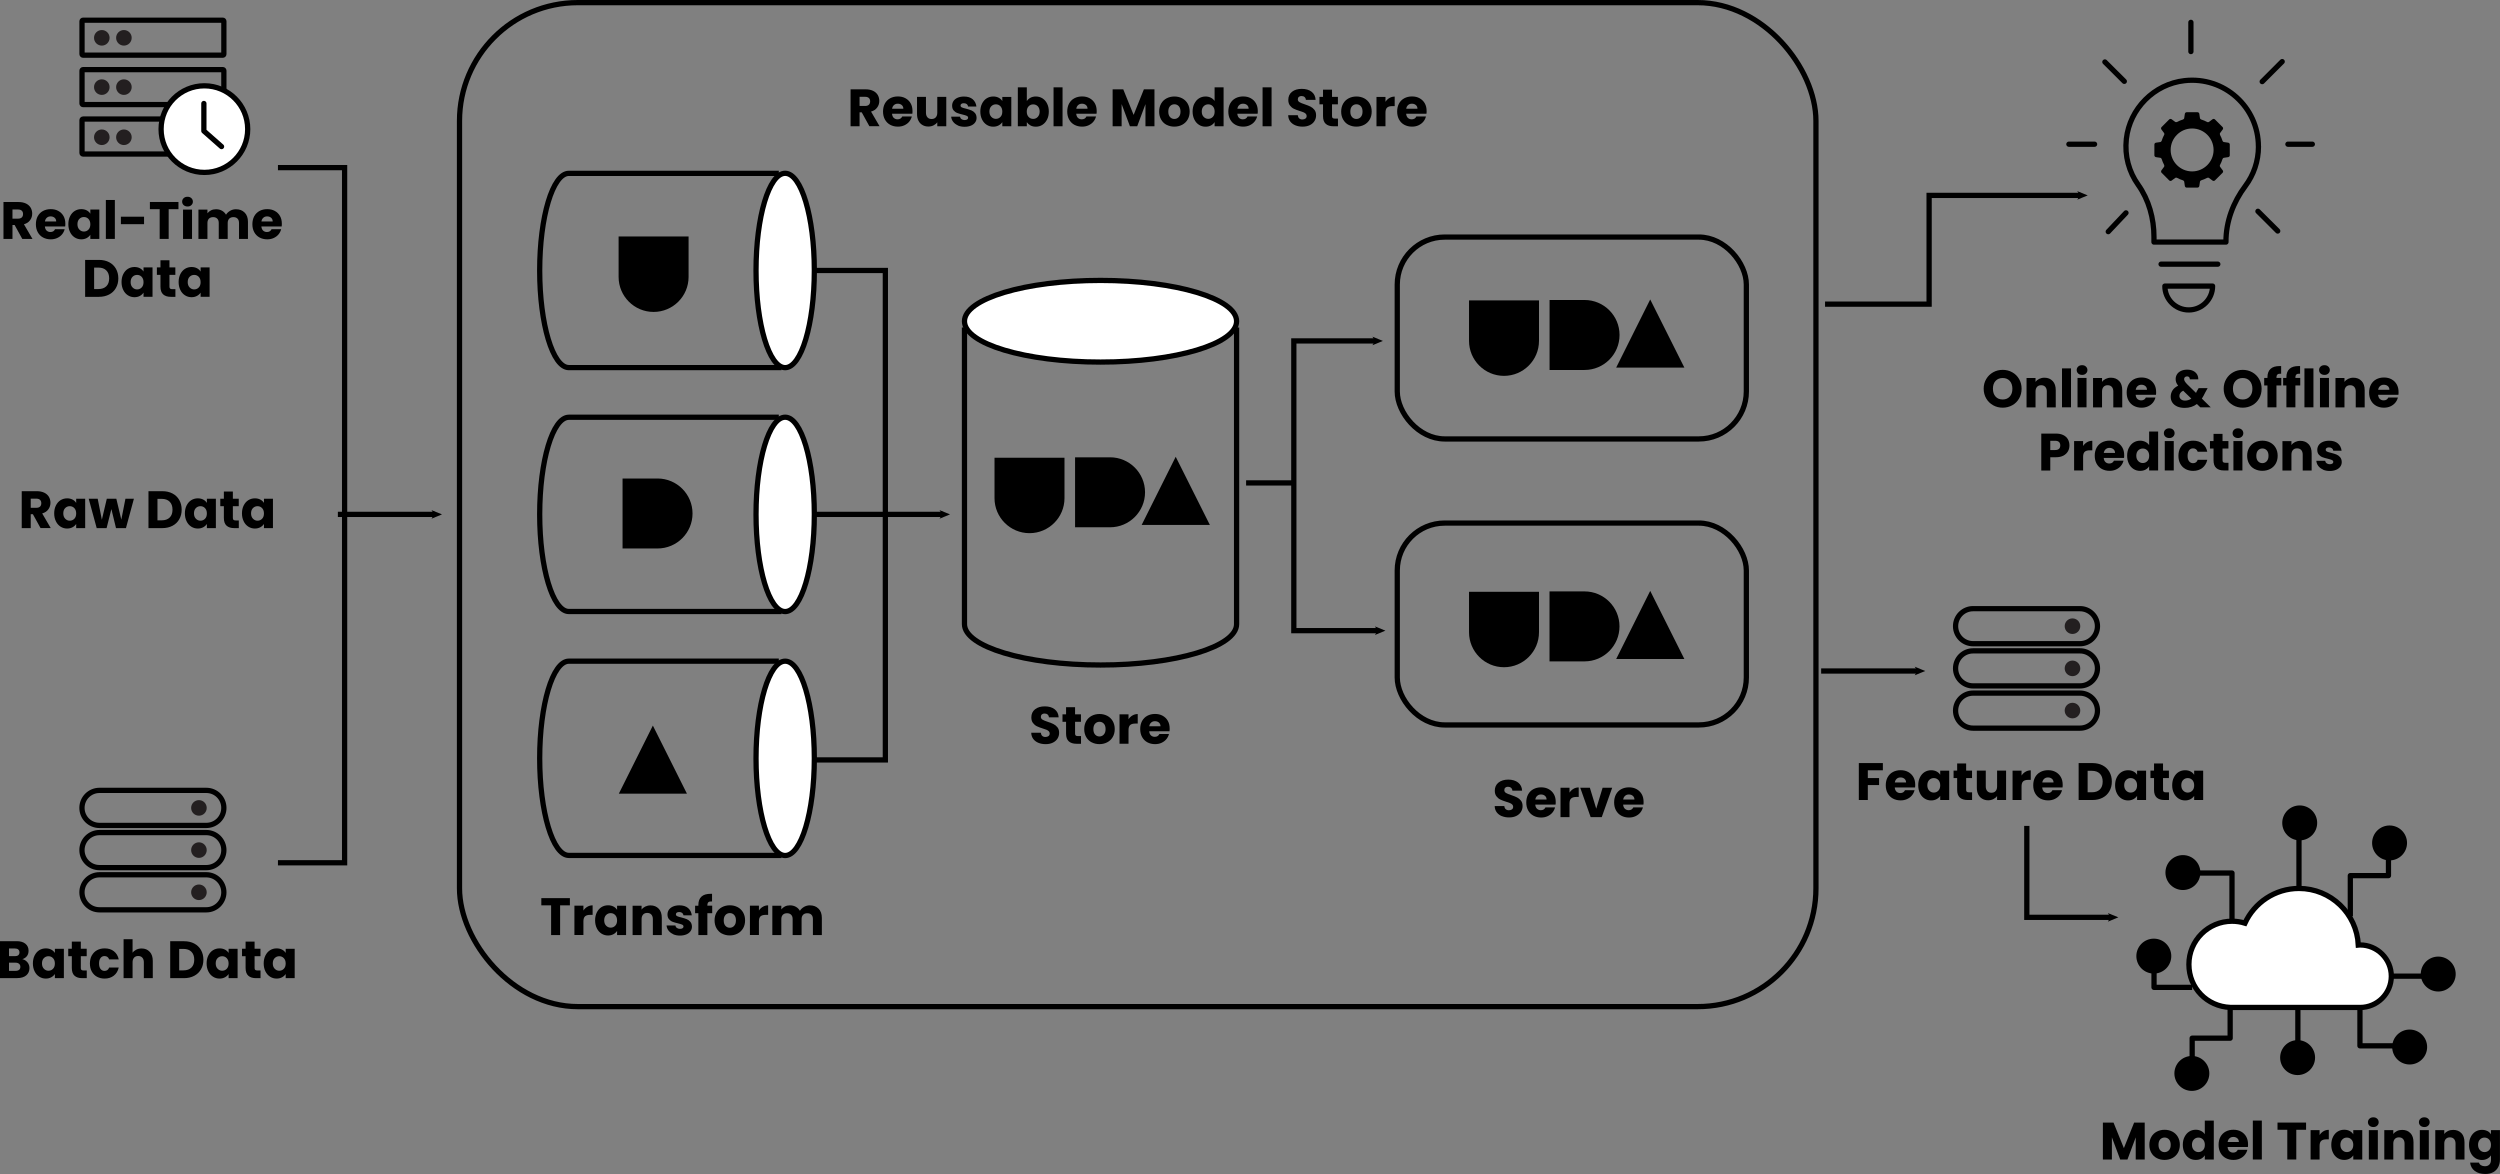<?xml version="1.0" encoding="UTF-8"?>
<svg id="Layer_2" data-name="Layer 2" xmlns="http://www.w3.org/2000/svg" viewBox="0 0 475.18 223.14">
  <rect x="0" y="0" width="475.18" height="223.14" fill="#808080" stroke="none"/>
  <defs>
    <style>
      .cls-1, .cls-2, .cls-3 {
        stroke-linecap: round;
      }

      .cls-1, .cls-2, .cls-3, .cls-4, .cls-5, .cls-6 {
        stroke: #000;
      }

      .cls-1, .cls-3, .cls-6 {
        stroke-linejoin: round;
      }

      .cls-1, .cls-4 {
        fill: #fff;
      }

      .cls-7 {
        fill: #231f20;
      }

      .cls-2, .cls-3, .cls-5, .cls-6 {
        fill: none;
      }

      .cls-2, .cls-4, .cls-5 {
        stroke-miterlimit: 10;
      }
    </style>
  </defs>
  <g id="Layer_1-2" data-name="Layer 1">
    <g>
      <path d="M165.25,24l-1.46-2.65h-.41v2.65h-1.71v-7.02h2.87c.55,0,1.02.1,1.42.29.39.19.68.46.88.79.19.34.29.71.29,1.12,0,.47-.13.88-.4,1.25-.26.37-.65.63-1.17.78l1.62,2.78h-1.93ZM163.38,20.14h1.06c.31,0,.55-.08.71-.23.16-.15.24-.37.24-.65s-.08-.48-.24-.63c-.16-.15-.39-.23-.71-.23h-1.06v1.74Z"/>
      <path d="M173.42,21.62h-3.87c.03.35.14.61.33.79.2.18.44.27.72.27.43,0,.72-.18.89-.54h1.82c-.09.37-.26.7-.5.99-.24.29-.55.52-.92.69-.37.17-.78.25-1.23.25-.55,0-1.03-.12-1.46-.35s-.76-.57-1-1c-.24-.43-.36-.94-.36-1.52s.12-1.09.35-1.52c.24-.43.57-.77,1-1s.92-.35,1.47-.35,1.02.11,1.44.34.75.55.99.97c.24.42.35.91.35,1.47,0,.16,0,.33-.03.5ZM171.7,20.67c0-.29-.1-.53-.3-.7-.2-.17-.45-.26-.75-.26s-.53.08-.72.25c-.2.17-.32.4-.37.71h2.14Z"/>
      <path d="M179.86,18.42v5.58h-1.71v-.76c-.17.25-.41.44-.71.59-.3.15-.62.22-.98.22-.43,0-.8-.09-1.13-.29-.33-.19-.58-.46-.76-.82-.18-.36-.27-.78-.27-1.27v-3.26h1.7v3.03c0,.37.1.66.29.87.19.21.45.31.78.31s.6-.1.79-.31c.19-.21.29-.5.29-.87v-3.03h1.71Z"/>
      <path d="M182.06,23.83c-.38-.17-.68-.4-.9-.69-.22-.29-.34-.62-.37-.97h1.69c.02.19.11.35.27.47s.36.18.59.18c.21,0,.38-.04.5-.12.12-.08.17-.19.17-.32,0-.16-.08-.28-.25-.36-.17-.08-.44-.16-.81-.25-.4-.09-.73-.19-1-.29-.27-.1-.5-.27-.69-.49-.19-.22-.29-.52-.29-.91,0-.32.09-.61.26-.88.18-.26.44-.47.78-.62.34-.15.75-.23,1.22-.23.7,0,1.25.17,1.66.52.4.35.63.81.7,1.38h-1.58c-.03-.19-.11-.35-.25-.46-.14-.11-.33-.17-.57-.17-.2,0-.35.04-.46.12-.11.08-.16.18-.16.32,0,.16.08.28.26.36.17.08.43.16.79.24.41.11.75.21,1.01.32s.49.27.68.5c.2.23.3.54.31.92,0,.33-.09.62-.28.88s-.45.46-.79.6-.74.22-1.2.22c-.49,0-.92-.08-1.3-.25Z"/>
      <path d="M186.66,19.69c.22-.43.51-.77.88-1,.37-.23.79-.35,1.25-.35.39,0,.74.08,1.04.24.3.16.52.37.68.63v-.79h1.71v5.58h-1.71v-.79c-.17.26-.4.47-.7.63-.3.16-.64.24-1.03.24-.45,0-.87-.12-1.24-.36-.37-.24-.67-.57-.88-1.01-.22-.44-.33-.94-.33-1.51s.11-1.08.33-1.51ZM190.16,20.2c-.24-.25-.53-.37-.87-.37s-.63.12-.87.36c-.24.24-.36.58-.36,1.01s.12.76.36,1.01.53.38.87.38.63-.12.87-.37c.24-.25.35-.58.35-1.01s-.12-.76-.35-1.01Z"/>
      <path d="M195.86,18.58c.3-.16.64-.24,1.03-.24.46,0,.88.12,1.25.35s.67.57.88,1c.22.43.33.94.33,1.51s-.11,1.08-.33,1.51c-.22.44-.51.77-.88,1.01-.37.24-.79.36-1.25.36-.39,0-.74-.08-1.03-.24-.29-.16-.52-.37-.69-.62v.78h-1.71v-7.4h1.71v2.61c.16-.26.39-.47.69-.63ZM197.26,20.2c-.24-.24-.53-.36-.88-.36s-.63.12-.87.37c-.24.25-.35.58-.35,1.01s.12.76.35,1.01c.24.25.53.37.87.37s.63-.12.87-.38.36-.59.36-1.01-.12-.76-.35-1.01Z"/>
      <path d="M201.96,16.6v7.4h-1.71v-7.4h1.71Z"/>
      <path d="M208.43,21.62h-3.87c.03.35.14.61.33.79.2.18.44.27.72.27.43,0,.72-.18.89-.54h1.82c-.09.37-.26.7-.5.99-.24.29-.55.52-.92.69-.37.17-.78.25-1.23.25-.55,0-1.03-.12-1.46-.35s-.76-.57-1-1c-.24-.43-.36-.94-.36-1.52s.12-1.09.35-1.52c.24-.43.57-.77,1-1s.92-.35,1.47-.35,1.02.11,1.44.34.75.55.99.97c.24.42.35.91.35,1.47,0,.16,0,.33-.03.5ZM206.71,20.67c0-.29-.1-.53-.3-.7-.2-.17-.45-.26-.75-.26s-.53.08-.72.25c-.2.17-.32.4-.37.71h2.14Z"/>
      <path d="M219.43,16.98v7.02h-1.71v-4.21l-1.57,4.21h-1.38l-1.58-4.22v4.22h-1.71v-7.02h2.02l1.97,4.86,1.95-4.86h2.01Z"/>
      <path d="M221.73,23.73c-.44-.23-.78-.57-1.03-1-.25-.43-.38-.94-.38-1.52s.13-1.08.38-1.52c.25-.44.6-.77,1.04-1,.44-.23.93-.35,1.48-.35s1.04.12,1.48.35c.44.23.79.57,1.04,1,.25.44.38.94.38,1.52s-.13,1.08-.38,1.51c-.26.44-.61.77-1.05,1s-.94.35-1.48.35-1.04-.12-1.48-.35ZM224.04,22.24c.23-.24.34-.58.34-1.03s-.11-.79-.33-1.03-.5-.36-.83-.36-.61.12-.83.36c-.22.24-.33.58-.33,1.04s.11.79.33,1.03c.22.24.49.36.82.36s.6-.12.83-.36Z"/>
      <path d="M227.02,19.69c.22-.43.51-.77.88-1,.37-.23.79-.35,1.25-.35.37,0,.7.08,1,.23.3.15.54.36.71.62v-2.59h1.71v7.4h-1.71v-.8c-.16.27-.39.48-.68.64-.3.16-.64.24-1.04.24-.46,0-.88-.12-1.25-.36-.37-.24-.67-.57-.88-1.01-.22-.44-.33-.94-.33-1.51s.11-1.08.33-1.51ZM230.52,20.2c-.24-.25-.53-.37-.87-.37s-.63.12-.87.36c-.24.24-.36.58-.36,1.01s.12.76.36,1.01.53.38.87.38.63-.12.87-.37c.24-.25.35-.58.35-1.01s-.12-.76-.35-1.01Z"/>
      <path d="M239.05,21.62h-3.87c.03.35.14.61.33.79.2.18.44.27.72.27.43,0,.72-.18.89-.54h1.82c-.09.37-.26.7-.5.99-.24.29-.55.52-.92.69-.37.17-.78.25-1.23.25-.55,0-1.03-.12-1.46-.35s-.76-.57-1-1c-.24-.43-.36-.94-.36-1.52s.12-1.09.35-1.52c.24-.43.57-.77,1-1s.92-.35,1.47-.35,1.02.11,1.44.34.75.55.99.97c.24.42.35.91.35,1.47,0,.16,0,.33-.03.5ZM237.33,20.67c0-.29-.1-.53-.3-.7-.2-.17-.45-.26-.75-.26s-.53.08-.72.25c-.2.17-.32.4-.37.71h2.14Z"/>
      <path d="M241.69,16.6v7.4h-1.71v-7.4h1.71Z"/>
      <path d="M246.21,23.82c-.41-.17-.73-.41-.98-.74-.24-.33-.37-.72-.38-1.18h1.82c.03.26.12.46.27.6s.35.21.6.21.45-.06.6-.18c.15-.12.22-.28.22-.48,0-.17-.06-.32-.17-.43-.12-.11-.26-.21-.43-.28s-.41-.16-.73-.25c-.45-.14-.82-.28-1.11-.42-.29-.14-.53-.35-.74-.62s-.31-.63-.31-1.07c0-.65.24-1.17.71-1.54.47-.37,1.09-.55,1.85-.55s1.4.18,1.87.55.73.88.76,1.54h-1.85c-.01-.23-.1-.4-.25-.54-.15-.13-.35-.19-.59-.19-.21,0-.37.05-.5.17-.13.11-.19.27-.19.47,0,.23.11.4.32.53.21.13.55.26,1,.41.45.15.82.3,1.1.44.28.14.53.34.74.61.21.27.31.61.31,1.03s-.1.76-.3,1.09c-.2.33-.5.59-.88.78-.39.19-.84.29-1.37.29s-.97-.08-1.38-.25Z"/>
      <path d="M254.31,22.55v1.45h-.87c-.62,0-1.1-.15-1.45-.46s-.52-.8-.52-1.49v-2.22h-.68v-1.42h.68v-1.36h1.71v1.36h1.12v1.42h-1.12v2.24c0,.17.04.29.12.36.08.07.21.11.4.11h.61Z"/>
      <path d="M256.33,23.73c-.44-.23-.78-.57-1.03-1-.25-.43-.38-.94-.38-1.52s.13-1.08.38-1.52c.25-.44.6-.77,1.04-1,.44-.23.93-.35,1.48-.35s1.04.12,1.48.35c.44.23.79.57,1.04,1,.25.44.38.94.38,1.52s-.13,1.08-.38,1.51c-.26.44-.61.77-1.05,1s-.94.35-1.48.35-1.04-.12-1.48-.35ZM258.64,22.24c.23-.24.34-.58.34-1.03s-.11-.79-.33-1.03-.5-.36-.83-.36-.61.12-.83.36c-.22.24-.33.58-.33,1.04s.11.79.33,1.03c.22.24.49.36.82.36s.6-.12.83-.36Z"/>
      <path d="M264.09,18.63c.3-.18.63-.27,1-.27v1.81h-.47c-.43,0-.75.09-.96.27-.21.18-.32.51-.32.97v2.59h-1.71v-5.58h1.71v.93c.2-.31.45-.55.75-.72Z"/>
      <path d="M271.14,21.62h-3.87c.03.35.14.61.33.79.2.18.44.27.72.27.43,0,.72-.18.89-.54h1.82c-.09.37-.26.7-.5.99-.24.29-.55.52-.92.69-.37.17-.78.25-1.23.25-.55,0-1.03-.12-1.46-.35s-.76-.57-1-1c-.24-.43-.36-.94-.36-1.52s.12-1.09.35-1.52c.24-.43.57-.77,1-1s.92-.35,1.47-.35,1.02.11,1.44.34.75.55.99.97c.24.42.35.91.35,1.47,0,.16,0,.33-.03.5ZM269.42,20.67c0-.29-.1-.53-.3-.7-.2-.17-.45-.26-.75-.26s-.53.08-.72.25c-.2.17-.32.4-.37.71h2.14Z"/>
    </g>
    <g>
      <path d="M108.32,170.71v1.37h-1.86v5.65h-1.71v-5.65h-1.86v-1.37h5.43Z"/>
      <path d="M111.64,172.35c.3-.18.63-.27,1-.27v1.81h-.47c-.43,0-.75.09-.96.27-.21.18-.32.51-.32.97v2.59h-1.71v-5.58h1.71v.93c.2-.31.45-.55.75-.72Z"/>
      <path d="M113.44,173.42c.22-.43.51-.77.88-1,.37-.23.79-.35,1.25-.35.39,0,.74.08,1.04.24.3.16.52.37.68.63v-.79h1.71v5.58h-1.71v-.79c-.17.26-.4.47-.7.63-.3.16-.64.24-1.03.24-.45,0-.87-.12-1.24-.36-.37-.24-.67-.57-.88-1.01-.22-.44-.33-.94-.33-1.51s.11-1.08.33-1.51ZM116.94,173.93c-.24-.25-.53-.37-.87-.37s-.63.12-.87.36c-.24.24-.36.58-.36,1.01s.12.76.36,1.01.53.38.87.38.63-.12.87-.37c.24-.25.35-.58.35-1.01s-.12-.76-.35-1.01Z"/>
      <path d="M125.21,172.72c.39.42.58,1,.58,1.75v3.26h-1.7v-3.03c0-.37-.1-.66-.29-.87-.19-.21-.45-.31-.78-.31s-.59.1-.78.31c-.19.21-.29.5-.29.87v3.03h-1.71v-5.58h1.71v.74c.17-.25.41-.44.7-.58.29-.14.62-.22.99-.22.65,0,1.18.21,1.57.64Z"/>
      <path d="M127.96,177.56c-.38-.17-.68-.4-.9-.69-.22-.29-.34-.62-.37-.97h1.69c.02.19.11.35.27.47s.36.18.59.18c.21,0,.38-.04.5-.12.12-.08.17-.19.17-.32,0-.16-.08-.28-.25-.36-.17-.08-.44-.16-.81-.25-.4-.09-.73-.19-1-.29-.27-.1-.5-.27-.69-.49-.19-.22-.29-.52-.29-.91,0-.32.09-.61.26-.88.18-.26.44-.47.78-.62.34-.15.75-.23,1.22-.23.7,0,1.25.17,1.66.52.4.35.63.81.7,1.38h-1.58c-.03-.19-.11-.35-.25-.46-.14-.11-.33-.17-.57-.17-.2,0-.35.04-.46.12-.11.08-.16.18-.16.32,0,.16.08.28.26.36.17.08.43.16.79.24.41.11.75.21,1.01.32s.49.27.68.5c.2.23.3.54.31.92,0,.33-.09.62-.28.88s-.45.46-.79.6-.74.22-1.2.22c-.49,0-.92-.08-1.3-.25Z"/>
      <path d="M135.37,173.57h-.92v4.16h-1.71v-4.16h-.62v-1.42h.62v-.16c0-.69.2-1.21.59-1.57.39-.36.97-.53,1.73-.53.13,0,.22,0,.28,0v1.45c-.33-.02-.56.03-.69.14-.13.11-.2.32-.2.61v.05h.92v1.42Z"/>
      <path d="M137.23,177.46c-.44-.23-.78-.57-1.03-1-.25-.43-.38-.94-.38-1.52s.13-1.08.38-1.52c.25-.44.6-.77,1.04-1,.44-.23.93-.35,1.48-.35s1.04.12,1.48.35c.44.23.79.57,1.04,1,.25.44.38.94.38,1.52s-.13,1.08-.38,1.51c-.26.44-.61.77-1.05,1s-.94.35-1.48.35-1.04-.12-1.48-.35ZM139.54,175.97c.23-.24.34-.58.34-1.03s-.11-.79-.33-1.03-.5-.36-.83-.36-.61.12-.83.36c-.22.24-.33.58-.33,1.04s.11.79.33,1.03c.22.24.49.36.82.36s.6-.12.83-.36Z"/>
      <path d="M145,172.35c.3-.18.63-.27,1-.27v1.81h-.47c-.43,0-.75.09-.96.27-.21.18-.32.51-.32.97v2.59h-1.71v-5.58h1.71v.93c.2-.31.45-.55.75-.72Z"/>
      <path d="M155.59,172.72c.41.42.62,1,.62,1.75v3.26h-1.7v-3.03c0-.36-.09-.64-.28-.83-.19-.2-.45-.29-.79-.29s-.6.1-.79.29c-.19.2-.29.47-.29.83v3.03h-1.7v-3.03c0-.36-.09-.64-.29-.83-.19-.2-.45-.29-.78-.29s-.6.1-.79.29c-.19.2-.29.47-.29.83v3.03h-1.71v-5.58h1.71v.7c.17-.23.4-.42.68-.56.28-.14.6-.21.95-.21.42,0,.79.09,1.12.27s.59.44.78.77c.19-.31.46-.56.79-.75.33-.19.7-.29,1.09-.29.69,0,1.25.21,1.65.63Z"/>
    </g>
    <g>
      <path d="M7.71,100.38l-1.46-2.65h-.41v2.65h-1.71v-7.02h2.87c.55,0,1.02.1,1.42.29.39.19.68.46.88.79.19.34.29.71.29,1.12,0,.47-.13.88-.4,1.25-.26.37-.65.63-1.17.78l1.62,2.78h-1.93ZM5.84,96.52h1.06c.31,0,.55-.08.71-.23.16-.15.24-.37.24-.65s-.08-.48-.24-.63c-.16-.15-.39-.23-.71-.23h-1.06v1.74Z"/>
      <path d="M10.63,96.07c.22-.43.51-.77.88-1,.37-.23.79-.35,1.25-.35.39,0,.74.08,1.04.24.3.16.52.37.68.63v-.79h1.71v5.58h-1.71v-.79c-.17.26-.4.47-.7.63-.3.16-.64.24-1.03.24-.45,0-.87-.12-1.24-.36-.37-.24-.67-.57-.88-1.01-.22-.44-.33-.94-.33-1.51s.11-1.08.33-1.51ZM14.13,96.58c-.24-.25-.53-.37-.87-.37s-.63.12-.87.36c-.24.24-.36.58-.36,1.01s.12.76.36,1.01.53.38.87.38.63-.12.87-.37c.24-.25.35-.58.35-1.01s-.12-.76-.35-1.01Z"/>
      <path d="M25.45,94.8l-1.51,5.58h-1.89l-.88-3.62-.91,3.62h-1.88l-1.52-5.58h1.71l.79,3.99.94-3.99h1.81l.95,3.97.78-3.97h1.61Z"/>
      <path d="M32.79,93.8c.55.29.98.71,1.28,1.23.3.53.46,1.14.46,1.84s-.15,1.3-.46,1.83c-.3.53-.73.95-1.29,1.24-.56.29-1.2.44-1.93.44h-2.63v-7.02h2.63c.74,0,1.39.15,1.94.44ZM32.25,98.37c.36-.35.54-.85.54-1.5s-.18-1.15-.54-1.51c-.36-.36-.86-.54-1.51-.54h-.81v4.08h.81c.65,0,1.15-.18,1.51-.53Z"/>
      <path d="M35.47,96.07c.22-.43.51-.77.88-1,.37-.23.79-.35,1.25-.35.39,0,.74.08,1.04.24.3.16.52.37.68.63v-.79h1.71v5.58h-1.71v-.79c-.17.26-.4.47-.7.63-.3.16-.64.24-1.03.24-.45,0-.87-.12-1.24-.36-.37-.24-.67-.57-.88-1.01-.22-.44-.33-.94-.33-1.51s.11-1.08.33-1.51ZM38.97,96.58c-.24-.25-.53-.37-.87-.37s-.63.12-.87.36c-.24.24-.36.58-.36,1.01s.12.76.36,1.01.53.38.87.38.63-.12.87-.37c.24-.25.35-.58.35-1.01s-.12-.76-.35-1.01Z"/>
      <path d="M45.39,98.93v1.45h-.87c-.62,0-1.1-.15-1.45-.46s-.52-.8-.52-1.49v-2.22h-.68v-1.42h.68v-1.36h1.71v1.36h1.12v1.42h-1.12v2.24c0,.17.04.29.12.36.08.07.21.11.4.11h.61Z"/>
      <path d="M46.32,96.07c.22-.43.51-.77.88-1,.37-.23.79-.35,1.25-.35.39,0,.74.08,1.04.24.3.16.52.37.68.63v-.79h1.71v5.58h-1.71v-.79c-.17.26-.4.47-.7.63-.3.16-.64.24-1.03.24-.45,0-.87-.12-1.24-.36-.37-.24-.67-.57-.88-1.01-.22-.44-.33-.94-.33-1.51s.11-1.08.33-1.51ZM49.82,96.58c-.24-.25-.53-.37-.87-.37s-.63.12-.87.36c-.24.24-.36.58-.36,1.01s.12.76.36,1.01.53.38.87.38.63-.12.87-.37c.24-.25.35-.58.35-1.01s-.12-.76-.35-1.01Z"/>
    </g>
    <g>
      <path d="M5.23,182.92c.25.32.37.68.37,1.08,0,.59-.21,1.05-.61,1.39-.41.34-.98.52-1.72.52H0v-7.02h3.16c.71,0,1.27.16,1.67.49.4.33.6.77.6,1.33,0,.41-.11.76-.32,1.03-.22.27-.5.46-.87.57.41.09.73.29.98.61ZM1.71,181.74h1.12c.28,0,.5-.06.64-.18.15-.12.23-.3.23-.54s-.08-.42-.23-.55c-.15-.13-.36-.19-.64-.19h-1.12v1.47ZM3.63,184.34c.16-.13.24-.32.24-.57s-.08-.44-.25-.58c-.16-.14-.39-.21-.67-.21h-1.24v1.55h1.26c.29,0,.51-.07.67-.2Z"/>
      <path d="M6.58,181.61c.22-.43.51-.77.88-1,.37-.23.79-.35,1.25-.35.39,0,.74.08,1.04.24.3.16.52.37.68.63v-.79h1.71v5.58h-1.71v-.79c-.17.26-.4.47-.7.63-.3.16-.64.24-1.03.24-.45,0-.87-.12-1.24-.36-.37-.24-.67-.57-.88-1.01-.22-.44-.33-.94-.33-1.51s.11-1.08.33-1.51ZM10.08,182.12c-.24-.25-.53-.37-.87-.37s-.63.12-.87.36c-.24.24-.36.58-.36,1.01s.12.76.36,1.01.53.38.87.38.63-.12.87-.37c.24-.25.35-.58.35-1.01s-.12-.76-.35-1.01Z"/>
      <path d="M16.49,184.47v1.45h-.87c-.62,0-1.1-.15-1.45-.46s-.52-.8-.52-1.49v-2.22h-.68v-1.42h.68v-1.36h1.71v1.36h1.12v1.42h-1.12v2.24c0,.17.04.29.12.36.08.07.21.11.4.11h.61Z"/>
      <path d="M17.45,181.61c.24-.43.57-.77.99-1,.42-.23.91-.35,1.46-.35.7,0,1.29.18,1.75.55.47.37.78.88.92,1.55h-1.82c-.15-.43-.45-.64-.89-.64-.31,0-.56.12-.75.37s-.28.59-.28,1.04.09.8.28,1.04.44.37.75.37c.44,0,.74-.21.89-.64h1.82c-.15.65-.46,1.17-.93,1.54-.47.37-1.06.56-1.75.56-.55,0-1.03-.12-1.46-.35-.42-.23-.75-.57-.99-1-.24-.43-.35-.94-.35-1.52s.12-1.09.35-1.52Z"/>
      <path d="M28.46,180.91c.39.42.58,1,.58,1.75v3.26h-1.7v-3.03c0-.37-.1-.66-.29-.87-.19-.21-.45-.31-.78-.31s-.59.1-.78.31c-.19.21-.29.5-.29.87v3.03h-1.71v-7.4h1.71v2.57c.17-.25.41-.44.71-.59s.64-.22,1.01-.22c.64,0,1.15.21,1.54.64Z"/>
      <path d="M36.92,179.34c.55.29.98.71,1.28,1.23.3.53.46,1.14.46,1.84s-.15,1.3-.46,1.83c-.3.53-.73.95-1.29,1.24-.56.29-1.2.44-1.93.44h-2.63v-7.02h2.63c.74,0,1.39.15,1.94.44ZM36.38,183.91c.36-.35.54-.85.54-1.5s-.18-1.15-.54-1.51c-.36-.36-.86-.54-1.51-.54h-.81v4.08h.81c.65,0,1.15-.18,1.51-.53Z"/>
      <path d="M39.6,181.61c.22-.43.51-.77.88-1,.37-.23.79-.35,1.25-.35.39,0,.74.08,1.04.24.3.16.52.37.68.63v-.79h1.71v5.58h-1.71v-.79c-.17.26-.4.47-.7.63-.3.16-.64.24-1.03.24-.45,0-.87-.12-1.24-.36-.37-.24-.67-.57-.88-1.01-.22-.44-.33-.94-.33-1.51s.11-1.08.33-1.51ZM43.1,182.12c-.24-.25-.53-.37-.87-.37s-.63.12-.87.36c-.24.24-.36.58-.36,1.01s.12.76.36,1.01.53.38.87.38.63-.12.87-.37c.24-.25.35-.58.35-1.01s-.12-.76-.35-1.01Z"/>
      <path d="M49.52,184.47v1.45h-.87c-.62,0-1.1-.15-1.45-.46s-.52-.8-.52-1.49v-2.22h-.68v-1.42h.68v-1.36h1.71v1.36h1.12v1.42h-1.12v2.24c0,.17.04.29.12.36.08.07.21.11.4.11h.61Z"/>
      <path d="M50.45,181.61c.22-.43.51-.77.88-1,.37-.23.79-.35,1.25-.35.39,0,.74.08,1.04.24.3.16.52.37.68.63v-.79h1.71v5.58h-1.71v-.79c-.17.26-.4.47-.7.63-.3.16-.64.24-1.03.24-.45,0-.87-.12-1.24-.36-.37-.24-.67-.57-.88-1.01-.22-.44-.33-.94-.33-1.51s.11-1.08.33-1.51ZM53.95,182.12c-.24-.25-.53-.37-.87-.37s-.63.12-.87.36c-.24.24-.36.58-.36,1.01s.12.76.36,1.01.53.38.87.38.63-.12.87-.37c.24-.25.35-.58.35-1.01s-.12-.76-.35-1.01Z"/>
    </g>
    <g>
      <path d="M197.37,141.19c-.41-.17-.73-.41-.98-.74-.24-.33-.37-.72-.38-1.18h1.82c.03.26.12.46.27.6s.35.21.6.21.45-.06.6-.18c.15-.12.22-.28.22-.48,0-.17-.06-.32-.17-.43-.12-.11-.26-.21-.43-.28s-.41-.16-.73-.25c-.45-.14-.82-.28-1.11-.42-.29-.14-.53-.35-.74-.62s-.31-.63-.31-1.07c0-.65.24-1.17.71-1.54.47-.37,1.09-.55,1.85-.55s1.4.18,1.87.55.73.88.76,1.54h-1.85c-.01-.23-.1-.4-.25-.54-.15-.13-.35-.19-.59-.19-.21,0-.37.05-.5.17-.13.11-.19.27-.19.47,0,.23.11.4.32.53.21.13.55.26,1,.41.45.15.82.3,1.1.44.28.14.53.34.74.61.21.27.31.61.31,1.03s-.1.76-.3,1.09c-.2.33-.5.59-.88.78-.39.19-.84.29-1.37.29s-.97-.08-1.38-.25Z"/>
      <path d="M205.47,139.92v1.45h-.87c-.62,0-1.1-.15-1.45-.46s-.52-.8-.52-1.49v-2.22h-.68v-1.42h.68v-1.36h1.71v1.36h1.12v1.42h-1.12v2.24c0,.17.04.29.12.36.08.07.21.11.4.11h.61Z"/>
      <path d="M207.49,141.1c-.44-.23-.78-.57-1.03-1-.25-.43-.38-.94-.38-1.52s.13-1.08.38-1.52c.25-.44.6-.77,1.04-1,.44-.23.93-.35,1.48-.35s1.04.12,1.48.35c.44.23.79.57,1.04,1,.25.44.38.94.38,1.52s-.13,1.08-.38,1.51c-.26.44-.61.77-1.05,1s-.94.35-1.48.35-1.04-.12-1.48-.35ZM209.8,139.61c.23-.24.34-.58.34-1.03s-.11-.79-.33-1.03-.5-.36-.83-.36-.61.12-.83.36c-.22.24-.33.58-.33,1.04s.11.79.33,1.03c.22.24.49.36.82.36s.6-.12.83-.36Z"/>
      <path d="M215.25,135.99c.3-.18.63-.27,1-.27v1.81h-.47c-.43,0-.75.09-.96.27-.21.18-.32.51-.32.97v2.59h-1.71v-5.58h1.71v.93c.2-.31.45-.55.75-.72Z"/>
      <path d="M222.3,138.99h-3.87c.03.35.14.61.33.79.2.18.44.27.72.27.43,0,.72-.18.89-.54h1.82c-.09.37-.26.7-.5.99-.24.29-.55.52-.92.69-.37.17-.78.25-1.23.25-.55,0-1.03-.12-1.46-.35s-.76-.57-1-1c-.24-.43-.36-.94-.36-1.52s.12-1.09.35-1.52c.24-.43.57-.77,1-1s.92-.35,1.47-.35,1.02.11,1.44.34.75.55.99.97c.24.42.35.91.35,1.47,0,.16,0,.33-.03.5ZM220.58,138.04c0-.29-.1-.53-.3-.7-.2-.17-.45-.26-.75-.26s-.53.08-.72.25c-.2.17-.32.4-.37.71h2.14Z"/>
    </g>
    <g>
      <path d="M285.46,155.13c-.41-.17-.73-.41-.98-.74-.24-.33-.37-.72-.38-1.18h1.82c.03.26.12.46.27.59s.35.21.6.21.45-.06.6-.17c.15-.12.22-.28.22-.49,0-.17-.06-.32-.17-.43s-.26-.21-.43-.28-.41-.16-.73-.25c-.45-.14-.82-.28-1.11-.42-.29-.14-.53-.35-.74-.62s-.31-.63-.31-1.07c0-.65.24-1.17.71-1.54.47-.37,1.09-.56,1.85-.56s1.4.19,1.87.56.73.88.76,1.54h-1.85c-.01-.23-.1-.41-.25-.54s-.35-.2-.59-.2c-.21,0-.37.06-.5.17-.13.11-.19.27-.19.48,0,.23.11.4.32.53.21.13.55.26,1,.41.45.15.82.3,1.1.44.28.14.53.34.74.61.21.27.31.61.31,1.03s-.1.76-.3,1.09c-.2.33-.5.59-.88.78s-.84.29-1.37.29-.97-.08-1.38-.25Z"/>
      <path d="M295.68,152.93h-3.87c.03.35.14.61.33.79.2.18.44.28.72.28.43,0,.72-.18.89-.54h1.82c-.09.37-.26.7-.5.99-.24.29-.55.52-.92.69-.37.17-.78.25-1.23.25-.55,0-1.03-.12-1.46-.35s-.76-.57-1-1c-.24-.43-.36-.94-.36-1.52s.12-1.09.35-1.52.57-.77,1-1,.92-.35,1.47-.35,1.02.11,1.44.34.75.55.99.97c.24.42.35.91.35,1.47,0,.16,0,.33-.03.5ZM293.96,151.97c0-.29-.1-.53-.3-.7-.2-.17-.45-.26-.75-.26s-.53.08-.72.25c-.2.17-.32.4-.37.71h2.14Z"/>
      <path d="M299.07,149.93c.3-.18.63-.26,1-.26v1.81h-.47c-.43,0-.75.09-.96.28-.21.18-.32.5-.32.96v2.59h-1.71v-5.58h1.71v.93c.2-.31.45-.55.75-.73Z"/>
      <path d="M303.4,153.71l1.21-3.98h1.82l-1.98,5.58h-2.11l-1.98-5.58h1.83l1.21,3.98Z"/>
      <path d="M312.38,152.93h-3.87c.03.35.14.61.33.79.2.18.44.28.72.28.43,0,.72-.18.89-.54h1.82c-.09.37-.26.7-.5.99-.24.29-.55.52-.92.69-.37.17-.78.25-1.23.25-.55,0-1.03-.12-1.46-.35s-.76-.57-1-1c-.24-.43-.36-.94-.36-1.52s.12-1.09.35-1.52.57-.77,1-1,.92-.35,1.47-.35,1.02.11,1.44.34.75.55.99.97c.24.42.35.91.35,1.47,0,.16,0,.33-.03.5ZM310.66,151.97c0-.29-.1-.53-.3-.7-.2-.17-.45-.26-.75-.26s-.53.08-.72.25c-.2.17-.32.4-.37.71h2.14Z"/>
    </g>
    <path d="M423.82,29.52v-2.05c0-.17-.13-.32-.3-.35l-.81-.12c-.14-.02-.24-.12-.28-.25-.12-.38-.27-.75-.46-1.1-.06-.12-.06-.27.02-.38l.49-.66c.1-.14.09-.33-.03-.46l-1.45-1.45c-.12-.12-.32-.14-.46-.03l-.66.49c-.11.08-.26.09-.38.02-.35-.19-.71-.34-1.1-.46-.13-.04-.23-.15-.25-.28l-.12-.81c-.03-.17-.17-.3-.35-.3h-2.05c-.17,0-.32.13-.35.3l-.12.81c-.02.14-.12.24-.25.28-.38.12-.75.27-1.1.46-.12.06-.27.06-.38-.02l-.66-.49c-.14-.1-.33-.09-.46.03l-1.45,1.45c-.12.12-.14.32-.03.46l.49.66c.08.11.09.26.02.38-.19.35-.34.71-.46,1.1-.04.13-.15.23-.28.25l-.81.12c-.17.03-.3.17-.3.35v2.05c0,.17.13.32.3.35l.81.12c.14.02.24.12.28.25.12.38.27.75.46,1.1.06.12.06.27-.02.38l-.49.66c-.1.14-.09.33.03.46l1.45,1.45c.12.12.32.14.46.03l.66-.49c.11-.08.26-.09.38-.02.35.19.71.34,1.1.46.13.04.23.15.25.28l.12.81c.03.17.17.3.35.3h2.05c.17,0,.32-.13.35-.3l.12-.81c.02-.14.12-.24.25-.28.38-.12.75-.27,1.1-.46.12-.06.27-.06.38.02l.66.49c.14.1.33.09.46-.03l1.45-1.45c.12-.12.14-.32.03-.46l-.49-.66c-.08-.11-.09-.26-.02-.38.19-.35.34-.71.46-1.1.04-.13.15-.23.28-.25l.81-.12c.17-.03.3-.17.3-.35ZM416.66,32.58c-2.25,0-4.08-1.83-4.08-4.08s1.83-4.08,4.08-4.08,4.08,1.83,4.08,4.08-1.83,4.08-4.08,4.08Z"/>
    <g>
      <path class="cls-5" d="M148.03,32.95h-39.91c-3.06,0-5.54,8.27-5.54,18.46s2.48,18.46,5.54,18.46h39.91v-36.93Z"/>
      <ellipse class="cls-4" cx="149.24" cy="51.41" rx="5.54" ry="18.47"/>
    </g>
    <g>
      <path class="cls-5" d="M148.03,79.31h-39.91c-3.06,0-5.54,8.27-5.54,18.46s2.48,18.46,5.54,18.46h39.91v-36.93Z"/>
      <ellipse class="cls-4" cx="149.24" cy="97.77" rx="5.54" ry="18.47"/>
    </g>
    <g>
      <path class="cls-5" d="M148.03,125.67h-39.91c-3.06,0-5.54,8.27-5.54,18.46s2.48,18.46,5.54,18.46h39.91v-36.93Z"/>
      <ellipse class="cls-4" cx="149.24" cy="144.14" rx="5.54" ry="18.47"/>
    </g>
    <g>
      <path class="cls-5" d="M183.32,62.74v55.9c0,4.28,11.58,7.76,25.86,7.76s25.86-3.47,25.86-7.76v-55.9h-51.72Z"/>
      <ellipse class="cls-4" cx="209.18" cy="61.06" rx="25.86" ry="7.76"/>
    </g>
    <rect class="cls-5" x="87.34" y=".5" width="257.82" height="190.83" rx="22.49" ry="22.49"/>
    <rect class="cls-5" x="265.58" y="45.06" width="66.35" height="38.37" rx="9.02" ry="9.02"/>
    <rect class="cls-5" x="265.58" y="99.42" width="66.35" height="38.37" rx="9.02" ry="9.02"/>
    <polyline class="cls-5" points="154.78 51.41 168.28 51.41 168.28 144.44 154.78 144.44"/>
    <g>
      <line class="cls-5" x1="154.78" y1="97.77" x2="179.15" y2="97.77"/>
      <polygon points="180.57 97.77 178.58 98.59 179.05 97.77 178.58 96.96 180.57 97.77"/>
    </g>
    <polyline class="cls-5" points="52.83 31.86 65.5 31.86 65.5 163.99 52.83 163.99"/>
    <g>
      <line class="cls-5" x1="64.22" y1="97.77" x2="82.6" y2="97.77"/>
      <polygon points="84.01 97.77 82.02 98.59 82.49 97.77 82.02 96.96 84.01 97.77"/>
    </g>
    <g>
      <line class="cls-5" x1="346.15" y1="127.54" x2="364.52" y2="127.54"/>
      <polygon points="365.93 127.54 363.94 128.35 364.42 127.54 363.94 126.72 365.93 127.54"/>
    </g>
    <g>
      <polyline class="cls-5" points="346.89 57.81 366.67 57.81 366.67 37.14 395.41 37.14"/>
      <polygon points="396.82 37.14 394.83 37.95 395.31 37.14 394.83 36.33 396.82 37.14"/>
    </g>
    <g>
      <polyline class="cls-5" points="261.44 64.8 245.92 64.8 245.92 119.87 261.92 119.87"/>
      <polygon points="262.85 64.8 260.86 63.99 261.33 64.8 260.86 65.62 262.85 64.8"/>
      <polygon points="263.33 119.87 261.34 120.69 261.81 119.87 261.34 119.06 263.33 119.87"/>
    </g>
    <g>
      <polyline class="cls-5" points="385.24 156.98 385.24 174.36 401.23 174.36"/>
      <polygon points="402.64 174.36 400.65 175.18 401.12 174.36 400.65 173.55 402.64 174.36"/>
    </g>
    <line class="cls-5" x1="245.79" y1="91.79" x2="236.85" y2="91.79"/>
    <path d="M117.59,44.95h13.29v7.69c0,3.67-2.98,6.65-6.65,6.65h0c-3.67,0-6.65-2.98-6.65-6.65v-7.69h0Z"/>
    <path d="M189.04,87h13.29v7.69c0,3.67-2.98,6.65-6.65,6.65h0c-3.67,0-6.65-2.98-6.65-6.65v-7.69h0Z"/>
    <path d="M118.33,90.95h13.29v6.65c0,3.67-2.98,6.65-6.65,6.65h0c-3.67,0-6.65-2.98-6.65-6.65v-6.65h0Z" transform="translate(27.38 222.57) rotate(-90)"/>
    <path d="M204.34,86.92h13.29v6.65c0,3.67-2.98,6.65-6.65,6.65h0c-3.67,0-6.65-2.98-6.65-6.65v-6.65h0Z" transform="translate(117.42 304.55) rotate(-90)"/>
    <polygon points="130.57 150.86 117.62 150.86 124.09 137.91 130.57 150.86"/>
    <polygon points="229.96 99.77 217 99.77 223.47 86.82 229.96 99.77"/>
    <path d="M279.23,57.1h13.29v7.69c0,3.67-2.98,6.65-6.65,6.65h0c-3.67,0-6.65-2.98-6.65-6.65v-7.69h0Z"/>
    <path d="M294.52,57.02h13.29v6.65c0,3.67-2.98,6.65-6.65,6.65h0c-3.67,0-6.65-2.98-6.65-6.65v-6.65h0Z" transform="translate(237.51 364.83) rotate(-90)"/>
    <polygon points="320.15 69.87 307.19 69.87 313.66 56.92 320.15 69.87"/>
    <path d="M279.23,112.48h13.29v7.69c0,3.67-2.98,6.65-6.65,6.65h0c-3.67,0-6.65-2.98-6.65-6.65v-7.69h0Z"/>
    <path d="M294.52,112.4h13.29v6.65c0,3.67-2.98,6.65-6.65,6.65h0c-3.67,0-6.65-2.98-6.65-6.65v-6.65h0Z" transform="translate(182.12 420.22) rotate(-90)"/>
    <polygon points="320.15 125.26 307.19 125.26 313.66 112.31 320.15 125.26"/>
    <path class="cls-5" d="M39.22,150.23h-20.31c-1.84,0-3.33,1.49-3.33,3.33s1.49,3.33,3.33,3.33h20.31c1.84,0,3.33-1.49,3.33-3.33s-1.49-3.33-3.33-3.33Z"/>
    <path class="cls-5" d="M39.22,158.25h-20.31c-1.84,0-3.33,1.49-3.33,3.33h0c0,1.84,1.49,3.33,3.33,3.33h20.31c1.84,0,3.33-1.49,3.33-3.33h0c0-1.84-1.49-3.33-3.33-3.33Z"/>
    <path class="cls-5" d="M39.22,166.27h-20.31c-1.84,0-3.33,1.49-3.33,3.33s1.49,3.33,3.33,3.33h20.31c1.84,0,3.33-1.49,3.33-3.33s-1.49-3.33-3.33-3.33Z"/>
    <path class="cls-7" d="M37.81,155.04c-.82,0-1.48-.66-1.48-1.48s.66-1.48,1.48-1.48,1.48.66,1.48,1.48-.66,1.48-1.48,1.48Z"/>
    <path class="cls-7" d="M37.81,163.06c-.82,0-1.48-.66-1.48-1.48s.66-1.48,1.48-1.48,1.48.66,1.48,1.48-.66,1.48-1.48,1.48Z"/>
    <path class="cls-7" d="M37.81,171.08c-.82,0-1.48-.66-1.48-1.48s.66-1.48,1.48-1.48,1.48.66,1.48,1.48-.66,1.48-1.48,1.48Z"/>
    <g>
      <path d="M357.88,145.04v1.37h-2.86v1.48h2.14v1.33h-2.14v2.84h-1.71v-7.02h4.57Z"/>
      <path d="M364.01,149.68h-3.87c.03.35.14.61.33.79.2.18.44.27.72.27.43,0,.72-.18.89-.54h1.82c-.09.37-.26.7-.5.99-.24.29-.55.52-.92.69-.37.17-.78.25-1.23.25-.55,0-1.03-.12-1.46-.35s-.76-.57-1-1c-.24-.43-.36-.94-.36-1.52s.12-1.09.35-1.52c.24-.43.57-.77,1-1s.92-.35,1.47-.35,1.02.11,1.44.34.75.55.99.97c.24.42.35.91.35,1.47,0,.16,0,.33-.03.5ZM362.29,148.73c0-.29-.1-.53-.3-.7-.2-.17-.45-.26-.75-.26s-.53.08-.72.25c-.2.17-.32.4-.37.71h2.14Z"/>
      <path d="M364.93,147.75c.22-.43.51-.77.88-1,.37-.23.79-.35,1.25-.35.39,0,.74.08,1.04.24.3.16.52.37.68.63v-.79h1.71v5.58h-1.71v-.79c-.17.26-.4.47-.7.63-.3.16-.64.24-1.03.24-.45,0-.87-.12-1.24-.36-.37-.24-.67-.57-.88-1.01-.22-.44-.33-.94-.33-1.51s.11-1.08.33-1.51ZM368.43,148.26c-.24-.25-.53-.37-.87-.37s-.63.12-.87.36c-.24.24-.36.58-.36,1.01s.12.76.36,1.01.53.38.87.38.63-.12.87-.37c.24-.25.35-.58.35-1.01s-.12-.76-.35-1.01Z"/>
      <path d="M374.84,150.61v1.45h-.87c-.62,0-1.1-.15-1.45-.46s-.52-.8-.52-1.49v-2.22h-.68v-1.42h.68v-1.36h1.71v1.36h1.12v1.42h-1.12v2.24c0,.17.04.29.12.36.08.07.21.11.4.11h.61Z"/>
      <path d="M381.3,146.48v5.58h-1.71v-.76c-.17.25-.41.44-.71.59-.3.15-.62.22-.98.22-.43,0-.8-.09-1.13-.29-.33-.19-.58-.46-.76-.82-.18-.36-.27-.78-.27-1.27v-3.26h1.7v3.03c0,.37.1.66.29.87.19.21.45.31.78.31s.6-.1.79-.31c.19-.21.29-.5.29-.87v-3.03h1.71Z"/>
      <path d="M384.99,146.69c.3-.18.63-.27,1-.27v1.81h-.47c-.43,0-.75.09-.96.27-.21.18-.32.51-.32.97v2.59h-1.71v-5.58h1.71v.93c.2-.31.45-.55.75-.72Z"/>
      <path d="M392.04,149.68h-3.87c.03.35.14.61.33.79.2.18.44.27.72.27.43,0,.72-.18.89-.54h1.82c-.09.37-.26.7-.5.99-.24.29-.55.52-.92.69-.37.17-.78.25-1.23.25-.55,0-1.03-.12-1.46-.35s-.76-.57-1-1c-.24-.43-.36-.94-.36-1.52s.12-1.09.35-1.52c.24-.43.57-.77,1-1s.92-.35,1.47-.35,1.02.11,1.44.34.75.55.99.97c.24.42.35.91.35,1.47,0,.16,0,.33-.03.5ZM390.32,148.73c0-.29-.1-.53-.3-.7-.2-.17-.45-.26-.75-.26s-.53.08-.72.25c-.2.17-.32.4-.37.71h2.14Z"/>
      <path d="M399.66,145.48c.55.29.98.71,1.28,1.23.3.53.46,1.14.46,1.84s-.15,1.3-.46,1.83c-.3.53-.73.95-1.29,1.24-.56.29-1.2.44-1.93.44h-2.63v-7.02h2.63c.74,0,1.39.15,1.94.44ZM399.12,150.06c.36-.35.54-.85.54-1.5s-.18-1.15-.54-1.51c-.36-.36-.86-.54-1.51-.54h-.81v4.08h.81c.65,0,1.15-.18,1.51-.53Z"/>
      <path d="M402.35,147.75c.22-.43.51-.77.88-1,.37-.23.79-.35,1.25-.35.39,0,.74.08,1.04.24.3.16.52.37.68.63v-.79h1.71v5.58h-1.71v-.79c-.17.26-.4.47-.7.63-.3.16-.64.24-1.03.24-.45,0-.87-.12-1.24-.36-.37-.24-.67-.57-.88-1.01-.22-.44-.33-.94-.33-1.51s.11-1.08.33-1.51ZM405.85,148.26c-.24-.25-.53-.37-.87-.37s-.63.12-.87.36c-.24.24-.36.58-.36,1.01s.12.76.36,1.01.53.38.87.38.63-.12.87-.37c.24-.25.35-.58.35-1.01s-.12-.76-.35-1.01Z"/>
      <path d="M412.26,150.61v1.45h-.87c-.62,0-1.1-.15-1.45-.46s-.52-.8-.52-1.49v-2.22h-.68v-1.42h.68v-1.36h1.71v1.36h1.12v1.42h-1.12v2.24c0,.17.04.29.12.36.08.07.21.11.4.11h.61Z"/>
      <path d="M413.2,147.75c.22-.43.51-.77.88-1,.37-.23.79-.35,1.25-.35.39,0,.74.08,1.04.24.3.16.52.37.68.63v-.79h1.71v5.58h-1.71v-.79c-.17.26-.4.47-.7.63-.3.16-.64.24-1.03.24-.45,0-.87-.12-1.24-.36-.37-.24-.67-.57-.88-1.01-.22-.44-.33-.94-.33-1.51s.11-1.08.33-1.51ZM416.7,148.26c-.24-.25-.53-.37-.87-.37s-.63.12-.87.36c-.24.24-.36.58-.36,1.01s.12.76.36,1.01.53.38.87.38.63-.12.87-.37c.24-.25.35-.58.35-1.01s-.12-.76-.35-1.01Z"/>
    </g>
    <g>
      <path d="M407.65,213.37v7.02h-1.71v-4.21l-1.57,4.21h-1.38l-1.58-4.22v4.22h-1.71v-7.02h2.02l1.97,4.86,1.95-4.86h2.01Z"/>
      <path d="M409.94,220.12c-.44-.23-.78-.57-1.03-1s-.38-.94-.38-1.52.13-1.08.38-1.51c.25-.44.6-.77,1.04-1,.44-.23.93-.35,1.48-.35s1.04.12,1.48.35c.44.23.79.57,1.04,1,.25.44.38.94.38,1.51s-.13,1.08-.38,1.52c-.26.44-.61.77-1.05,1s-.94.35-1.48.35-1.04-.12-1.48-.35ZM412.25,218.63c.23-.24.34-.58.34-1.03s-.11-.79-.33-1.03c-.22-.24-.5-.36-.83-.36s-.61.12-.83.35c-.22.24-.33.58-.33,1.04s.11.79.33,1.03.49.36.82.36.6-.12.83-.36Z"/>
      <path d="M415.23,216.08c.22-.43.51-.77.88-1,.37-.23.79-.35,1.25-.35.37,0,.7.08,1,.23.3.15.54.36.71.62v-2.59h1.71v7.4h-1.71v-.8c-.16.27-.39.48-.68.64-.3.16-.64.24-1.04.24-.46,0-.88-.12-1.25-.35-.37-.24-.67-.57-.88-1.01-.22-.44-.33-.94-.33-1.51s.11-1.08.33-1.51ZM418.73,216.59c-.24-.25-.53-.37-.87-.37s-.63.12-.87.37-.36.58-.36,1,.12.76.36,1.01.53.38.87.38.63-.12.87-.37c.24-.25.35-.58.35-1.01s-.12-.76-.35-1.01Z"/>
      <path d="M427.27,218.01h-3.87c.03.35.14.61.33.79.2.18.44.28.72.28.43,0,.72-.18.89-.54h1.82c-.09.37-.26.7-.5.99-.24.29-.55.52-.92.69-.37.17-.78.25-1.23.25-.55,0-1.03-.12-1.46-.35s-.76-.57-1-1c-.24-.43-.36-.94-.36-1.52s.12-1.09.35-1.52.57-.77,1-1,.92-.35,1.47-.35,1.02.11,1.44.34.75.55.99.97c.24.42.35.91.35,1.47,0,.16,0,.33-.03.5ZM425.55,217.06c0-.29-.1-.53-.3-.7-.2-.17-.45-.26-.75-.26s-.53.08-.72.25c-.2.17-.32.4-.37.71h2.14Z"/>
      <path d="M429.91,212.99v7.4h-1.71v-7.4h1.71Z"/>
      <path d="M438.32,213.37v1.37h-1.86v5.65h-1.71v-5.65h-1.86v-1.37h5.43Z"/>
      <path d="M441.64,215.01c.3-.18.63-.26,1-.26v1.81h-.47c-.43,0-.75.09-.96.28-.21.18-.32.5-.32.96v2.59h-1.71v-5.58h1.71v.93c.2-.31.45-.55.75-.73Z"/>
      <path d="M443.44,216.08c.22-.43.51-.77.88-1,.37-.23.79-.35,1.25-.35.39,0,.74.08,1.04.24.3.16.52.37.68.63v-.79h1.71v5.58h-1.71v-.79c-.17.26-.4.47-.7.63-.3.16-.64.24-1.03.24-.45,0-.87-.12-1.24-.35-.37-.24-.67-.57-.88-1.01-.22-.44-.33-.94-.33-1.51s.11-1.08.33-1.51ZM446.94,216.59c-.24-.25-.53-.37-.87-.37s-.63.12-.87.37-.36.58-.36,1,.12.76.36,1.01.53.38.87.38.63-.12.87-.37c.24-.25.35-.58.35-1.01s-.12-.76-.35-1.01Z"/>
      <path d="M450.37,213.96c-.19-.18-.29-.39-.29-.66s.09-.49.29-.67c.19-.18.43-.26.74-.26s.53.09.72.26c.19.18.29.4.29.67s-.1.48-.29.66c-.19.18-.43.26-.72.26s-.55-.09-.74-.26ZM451.96,214.81v5.58h-1.71v-5.58h1.71Z"/>
      <path d="M458.16,215.38c.39.42.58,1,.58,1.75v3.26h-1.7v-3.03c0-.37-.1-.66-.29-.87-.19-.21-.45-.31-.78-.31s-.59.1-.78.31c-.19.21-.29.5-.29.87v3.03h-1.71v-5.58h1.71v.74c.17-.25.41-.44.7-.58.29-.14.62-.21.99-.21.65,0,1.18.21,1.57.63Z"/>
      <path d="M460.06,213.96c-.19-.18-.29-.39-.29-.66s.09-.49.29-.67c.19-.18.43-.26.74-.26s.53.09.72.26c.19.18.29.4.29.67s-.1.48-.29.66c-.19.18-.43.26-.72.26s-.55-.09-.74-.26ZM461.65,214.81v5.58h-1.71v-5.58h1.71Z"/>
      <path d="M467.85,215.38c.39.42.58,1,.58,1.75v3.26h-1.7v-3.03c0-.37-.1-.66-.29-.87-.19-.21-.45-.31-.78-.31s-.59.1-.78.31c-.19.21-.29.5-.29.87v3.03h-1.71v-5.58h1.71v.74c.17-.25.41-.44.7-.58.29-.14.62-.21.99-.21.65,0,1.18.21,1.57.63Z"/>
      <path d="M472.78,214.97c.3.16.52.37.68.63v-.79h1.71v5.57c0,.51-.1.98-.3,1.39-.2.42-.51.75-.93,1-.42.25-.93.37-1.55.37-.83,0-1.5-.19-2.01-.58-.51-.39-.81-.92-.88-1.58h1.69c.05.21.18.38.38.5.2.12.45.19.74.19.35,0,.63-.1.84-.31.21-.2.32-.53.32-.97v-.79c-.17.26-.4.47-.69.63-.29.16-.64.25-1.03.25-.46,0-.88-.12-1.25-.35-.37-.24-.67-.57-.88-1.01-.22-.44-.33-.94-.33-1.51s.11-1.08.33-1.51c.22-.43.51-.77.88-1,.37-.23.79-.35,1.25-.35.39,0,.74.08,1.04.24ZM473.11,216.59c-.24-.25-.53-.37-.87-.37s-.63.12-.87.37-.36.58-.36,1,.12.76.36,1.01.53.38.87.38.63-.12.87-.37c.24-.25.35-.58.35-1.01s-.12-.76-.35-1.01Z"/>
    </g>
    <g>
      <path d="M378.84,77.03c-.55-.31-.99-.73-1.31-1.28-.32-.55-.49-1.17-.49-1.86s.16-1.3.49-1.85c.32-.55.76-.97,1.31-1.28s1.16-.46,1.82-.46,1.26.15,1.81.46.98.73,1.3,1.28c.32.55.48,1.16.48,1.85s-.16,1.3-.48,1.86c-.32.55-.75.98-1.3,1.28s-1.15.46-1.81.46-1.27-.15-1.82-.46ZM382,75.37c.34-.37.5-.87.5-1.48s-.17-1.12-.5-1.49c-.34-.37-.79-.55-1.34-.55s-1.02.18-1.36.55c-.34.37-.5.86-.5,1.49s.17,1.12.5,1.49.79.55,1.36.55,1.01-.19,1.34-.56Z"/>
      <path d="M390.16,72.42c.39.42.58,1,.58,1.75v3.26h-1.7v-3.03c0-.37-.1-.66-.29-.87-.19-.21-.45-.31-.78-.31s-.59.1-.78.31c-.19.21-.29.5-.29.87v3.03h-1.71v-5.58h1.71v.74c.17-.25.41-.44.7-.58.29-.14.62-.22.99-.22.65,0,1.18.21,1.57.64Z"/>
      <path d="M393.64,70.02v7.4h-1.71v-7.4h1.71Z"/>
      <path d="M395.01,71c-.19-.18-.29-.4-.29-.66s.09-.49.29-.67c.19-.18.43-.26.74-.26s.53.09.72.26c.19.18.29.4.29.67s-.1.48-.29.66c-.19.18-.43.26-.72.26s-.55-.09-.74-.26ZM396.59,71.84v5.58h-1.71v-5.58h1.71Z"/>
      <path d="M402.8,72.42c.39.42.58,1,.58,1.75v3.26h-1.7v-3.03c0-.37-.1-.66-.29-.87-.19-.21-.45-.31-.78-.31s-.59.1-.78.31c-.19.21-.29.5-.29.87v3.03h-1.71v-5.58h1.71v.74c.17-.25.41-.44.7-.58.29-.14.62-.22.99-.22.65,0,1.18.21,1.57.64Z"/>
      <path d="M409.8,75.04h-3.87c.03.35.14.61.33.79.2.18.44.27.72.27.43,0,.72-.18.89-.54h1.82c-.09.37-.26.7-.5.99-.24.29-.55.52-.92.69-.37.17-.78.25-1.23.25-.55,0-1.03-.12-1.46-.35s-.76-.57-1-1c-.24-.43-.36-.94-.36-1.52s.12-1.09.35-1.52c.24-.43.57-.77,1-1s.92-.35,1.47-.35,1.02.11,1.44.34.75.55.99.97c.24.42.35.91.35,1.47,0,.16,0,.33-.03.5ZM408.08,74.09c0-.29-.1-.53-.3-.7-.2-.17-.45-.26-.75-.26s-.53.08-.72.25c-.2.17-.32.4-.37.71h2.14Z"/>
      <path d="M418.22,77.42l-.65-.63c-.65.49-1.42.74-2.32.74-.54,0-1.01-.09-1.41-.26-.4-.18-.71-.43-.93-.75-.22-.32-.32-.7-.32-1.13s.12-.84.35-1.2.59-.65,1.07-.88c-.17-.21-.3-.42-.37-.62-.07-.2-.11-.41-.11-.64,0-.33.09-.64.26-.91.17-.27.43-.49.76-.64.33-.16.72-.24,1.17-.24s.85.08,1.17.25.56.39.72.67.23.59.22.92h-1.61c0-.18-.04-.32-.13-.42-.1-.1-.23-.14-.39-.14s-.29.05-.4.14c-.11.09-.16.21-.16.36s.04.29.13.44.23.33.42.53l1.71,1.67s.03-.07.06-.12c.02-.05.05-.1.07-.16l.37-.63h1.71l-.48.87c-.18.39-.39.77-.62,1.12l1.69,1.66h-1.99ZM416.52,75.77l-1.56-1.51c-.48.25-.72.58-.72,1,0,.25.1.46.29.63.2.17.46.25.79.25.45,0,.84-.13,1.19-.38Z"/>
      <path d="M424.46,77.03c-.55-.31-.99-.73-1.31-1.28-.32-.55-.49-1.17-.49-1.86s.16-1.3.49-1.85c.32-.55.76-.97,1.31-1.28s1.16-.46,1.82-.46,1.26.15,1.81.46.98.73,1.3,1.28c.32.55.48,1.16.48,1.85s-.16,1.3-.48,1.86c-.32.55-.75.98-1.3,1.28s-1.15.46-1.81.46-1.27-.15-1.82-.46ZM427.62,75.37c.34-.37.5-.87.5-1.48s-.17-1.12-.5-1.49c-.34-.37-.79-.55-1.34-.55s-1.02.18-1.36.55c-.34.37-.5.86-.5,1.49s.17,1.12.5,1.49.79.55,1.36.55,1.01-.19,1.34-.56Z"/>
      <path d="M433.61,73.26h-.92v4.16h-1.71v-4.16h-.62v-1.42h.62v-.16c0-.69.2-1.21.59-1.57.39-.36.97-.53,1.73-.53.13,0,.22,0,.28,0v1.45c-.33-.02-.56.03-.69.14-.13.11-.2.32-.2.61v.05h.92v1.42Z"/>
      <path d="M437.21,73.26h-.92v4.16h-1.71v-4.16h-.62v-1.42h.62v-.16c0-.69.2-1.21.59-1.57.39-.36.97-.53,1.73-.53.13,0,.22,0,.28,0v1.45c-.33-.02-.56.03-.69.14-.13.11-.2.32-.2.61v.05h.92v1.42Z"/>
      <path d="M439.72,70.02v7.4h-1.71v-7.4h1.71Z"/>
      <path d="M441.08,71c-.19-.18-.29-.4-.29-.66s.09-.49.29-.67c.19-.18.43-.26.74-.26s.53.09.72.26c.19.18.29.4.29.67s-.1.48-.29.66c-.19.18-.43.26-.72.26s-.55-.09-.74-.26ZM442.67,71.84v5.58h-1.71v-5.58h1.71Z"/>
      <path d="M448.88,72.42c.39.42.58,1,.58,1.75v3.26h-1.7v-3.03c0-.37-.1-.66-.29-.87-.19-.21-.45-.31-.78-.31s-.59.1-.78.31c-.19.21-.29.5-.29.87v3.03h-1.71v-5.58h1.71v.74c.17-.25.41-.44.7-.58.29-.14.62-.22.99-.22.65,0,1.18.21,1.57.64Z"/>
      <path d="M455.88,75.04h-3.87c.03.35.14.61.33.79.2.18.44.27.72.27.43,0,.72-.18.89-.54h1.82c-.09.37-.26.7-.5.99-.24.29-.55.52-.92.69-.37.17-.78.25-1.23.25-.55,0-1.03-.12-1.46-.35s-.76-.57-1-1c-.24-.43-.36-.94-.36-1.52s.12-1.09.35-1.52c.24-.43.57-.77,1-1s.92-.35,1.47-.35,1.02.11,1.44.34.75.55.99.97c.24.42.35.91.35,1.47,0,.16,0,.33-.03.5ZM454.16,74.09c0-.29-.1-.53-.3-.7-.2-.17-.45-.26-.75-.26s-.53.08-.72.25c-.2.17-.32.4-.37.71h2.14Z"/>
      <path d="M393.06,85.78c-.19.34-.47.61-.86.82s-.87.31-1.44.31h-1.06v2.52h-1.71v-7.02h2.77c.56,0,1.03.1,1.42.29s.68.46.87.8c.19.34.29.73.29,1.17,0,.41-.09.78-.28,1.11ZM391.36,85.31c.16-.15.24-.37.24-.65s-.08-.5-.24-.65-.4-.23-.73-.23h-.93v1.76h.93c.33,0,.57-.08.73-.23Z"/>
      <path d="M396.69,84.05c.3-.18.63-.27,1-.27v1.81h-.47c-.43,0-.75.09-.96.27-.21.18-.32.51-.32.97v2.59h-1.71v-5.58h1.71v.93c.2-.31.45-.55.75-.72Z"/>
      <path d="M403.73,87.04h-3.87c.03.35.14.61.33.79.2.18.44.27.72.27.43,0,.72-.18.89-.54h1.82c-.09.37-.26.7-.5.99-.24.29-.55.52-.92.69-.37.17-.78.25-1.23.25-.55,0-1.03-.12-1.46-.35s-.76-.57-1-1c-.24-.43-.36-.94-.36-1.52s.12-1.09.35-1.52c.24-.43.57-.77,1-1s.92-.35,1.47-.35,1.02.11,1.44.34.75.55.99.97c.24.42.35.91.35,1.47,0,.16,0,.33-.03.5ZM402.01,86.09c0-.29-.1-.53-.3-.7-.2-.17-.45-.26-.75-.26s-.53.08-.72.25c-.2.17-.32.4-.37.71h2.14Z"/>
      <path d="M404.65,85.11c.22-.43.51-.77.88-1,.37-.23.79-.35,1.25-.35.37,0,.7.08,1,.23.3.15.54.36.71.62v-2.59h1.71v7.4h-1.71v-.8c-.16.27-.39.48-.68.64-.3.16-.64.24-1.04.24-.46,0-.88-.12-1.25-.36-.37-.24-.67-.57-.88-1.01-.22-.44-.33-.94-.33-1.51s.11-1.08.33-1.51ZM408.15,85.62c-.24-.25-.53-.37-.87-.37s-.63.12-.87.36c-.24.24-.36.58-.36,1.01s.12.76.36,1.01.53.38.87.38.63-.12.87-.37c.24-.25.35-.58.35-1.01s-.12-.76-.35-1.01Z"/>
      <path d="M411.58,83c-.19-.18-.29-.4-.29-.66s.09-.49.29-.67c.19-.18.43-.26.74-.26s.53.09.72.26c.19.18.29.4.29.67s-.1.48-.29.66c-.19.18-.43.26-.72.26s-.55-.09-.74-.26ZM413.17,83.84v5.58h-1.71v-5.58h1.71Z"/>
      <path d="M414.42,85.11c.24-.43.57-.77.99-1,.42-.23.91-.35,1.46-.35.7,0,1.29.18,1.75.55.47.37.78.88.92,1.55h-1.82c-.15-.43-.45-.64-.89-.64-.31,0-.56.12-.75.37s-.28.59-.28,1.04.09.8.28,1.04.44.37.75.37c.44,0,.74-.21.89-.64h1.82c-.15.65-.46,1.17-.93,1.54-.47.37-1.06.56-1.75.56-.55,0-1.03-.12-1.46-.35-.42-.23-.75-.57-.99-1-.24-.43-.35-.94-.35-1.52s.12-1.09.35-1.52Z"/>
      <path d="M423.57,87.97v1.45h-.87c-.62,0-1.1-.15-1.45-.46s-.52-.8-.52-1.49v-2.22h-.68v-1.42h.68v-1.36h1.71v1.36h1.12v1.42h-1.12v2.24c0,.17.04.29.12.36.08.07.21.11.4.11h.61Z"/>
      <path d="M424.64,83c-.19-.18-.29-.4-.29-.66s.09-.49.29-.67c.19-.18.43-.26.74-.26s.53.09.72.26c.19.18.29.4.29.67s-.1.48-.29.66c-.19.18-.43.26-.72.26s-.55-.09-.74-.26ZM426.22,83.84v5.58h-1.71v-5.58h1.71Z"/>
      <path d="M428.53,89.15c-.44-.23-.78-.57-1.03-1-.25-.43-.38-.94-.38-1.52s.13-1.08.38-1.52c.25-.44.6-.77,1.04-1,.44-.23.93-.35,1.48-.35s1.04.12,1.48.35c.44.23.79.57,1.04,1,.25.44.38.94.38,1.52s-.13,1.08-.38,1.51c-.26.44-.61.77-1.05,1s-.94.35-1.48.35-1.04-.12-1.48-.35ZM430.84,87.66c.23-.24.34-.58.34-1.03s-.11-.79-.33-1.03-.5-.36-.83-.36-.61.12-.83.36c-.22.24-.33.58-.33,1.04s.11.79.33,1.03c.22.24.49.36.82.36s.6-.12.83-.36Z"/>
      <path d="M438.8,84.42c.39.42.58,1,.58,1.75v3.26h-1.7v-3.03c0-.37-.1-.66-.29-.87-.19-.21-.45-.31-.78-.31s-.59.1-.78.31c-.19.21-.29.5-.29.87v3.03h-1.71v-5.58h1.71v.74c.17-.25.41-.44.7-.58.29-.14.62-.22.99-.22.65,0,1.18.21,1.57.64Z"/>
      <path d="M441.54,89.25c-.38-.17-.68-.4-.9-.69-.22-.29-.34-.62-.37-.97h1.69c.02.19.11.35.27.47s.36.18.59.18c.21,0,.38-.04.5-.12.12-.08.17-.19.17-.32,0-.16-.08-.28-.25-.36-.17-.08-.44-.16-.81-.25-.4-.09-.73-.19-1-.29-.27-.1-.5-.27-.69-.49-.19-.22-.29-.52-.29-.91,0-.32.09-.61.26-.88.18-.26.44-.47.78-.62.34-.15.75-.23,1.22-.23.7,0,1.25.17,1.66.52.4.35.63.81.7,1.38h-1.58c-.03-.19-.11-.35-.25-.46-.14-.11-.33-.17-.57-.17-.2,0-.35.04-.46.12-.11.08-.16.18-.16.32,0,.16.08.28.26.36.17.08.43.16.79.24.41.11.75.21,1.01.32s.49.27.68.5c.2.23.3.54.31.92,0,.33-.09.62-.28.88s-.45.46-.79.6-.74.22-1.2.22c-.49,0-.92-.08-1.3-.25Z"/>
    </g>
    <path class="cls-5" d="M395.34,115.69h-20.31c-1.84,0-3.33,1.49-3.33,3.33s1.49,3.33,3.33,3.33h20.31c1.84,0,3.33-1.49,3.33-3.33s-1.49-3.33-3.33-3.33Z"/>
    <path class="cls-5" d="M395.34,123.71h-20.31c-1.84,0-3.33,1.49-3.33,3.33h0c0,1.84,1.49,3.33,3.33,3.33h20.31c1.84,0,3.33-1.49,3.33-3.33h0c0-1.84-1.49-3.33-3.33-3.33Z"/>
    <path class="cls-5" d="M395.34,131.74h-20.31c-1.84,0-3.33,1.49-3.33,3.33s1.49,3.33,3.33,3.33h20.31c1.84,0,3.33-1.49,3.33-3.33s-1.49-3.33-3.33-3.33Z"/>
    <path class="cls-7" d="M393.92,120.5c-.82,0-1.48-.66-1.48-1.48s.66-1.48,1.48-1.48,1.48.66,1.48,1.48-.66,1.48-1.48,1.48Z"/>
    <path class="cls-7" d="M393.92,128.52c-.82,0-1.48-.66-1.48-1.48s.66-1.48,1.48-1.48,1.48.66,1.48,1.48-.66,1.48-1.48,1.48Z"/>
    <path class="cls-7" d="M393.92,136.54c-.82,0-1.48-.66-1.48-1.48s.66-1.48,1.48-1.48,1.48.66,1.48,1.48-.66,1.48-1.48,1.48Z"/>
    <g>
      <path d="M4.24,45.42l-1.46-2.65h-.41v2.65H.66v-7.02h2.87c.55,0,1.02.1,1.42.29.39.19.68.46.88.79.19.34.29.71.29,1.12,0,.47-.13.88-.4,1.25-.26.37-.65.63-1.17.78l1.62,2.78h-1.93ZM2.37,41.56h1.06c.31,0,.55-.08.71-.23.16-.15.24-.37.24-.65s-.08-.48-.24-.63c-.16-.15-.39-.23-.71-.23h-1.06v1.74Z"/>
      <path d="M12.4,43.04h-3.87c.03.35.14.61.33.79.2.18.44.27.72.27.43,0,.72-.18.89-.54h1.82c-.09.37-.26.7-.5.99-.24.29-.55.52-.92.69-.37.17-.78.25-1.23.25-.55,0-1.03-.12-1.46-.35s-.76-.57-1-1c-.24-.43-.36-.94-.36-1.52s.12-1.09.35-1.52c.24-.43.57-.77,1-1s.92-.35,1.47-.35,1.02.11,1.44.34.75.55.99.97c.24.42.35.91.35,1.47,0,.16,0,.33-.03.5ZM10.68,42.09c0-.29-.1-.53-.3-.7-.2-.17-.45-.26-.75-.26s-.53.08-.72.25c-.2.17-.32.4-.37.71h2.14Z"/>
      <path d="M13.32,41.1c.22-.43.51-.77.88-1,.37-.23.79-.35,1.25-.35.39,0,.74.08,1.04.24.3.16.52.37.68.63v-.79h1.71v5.58h-1.71v-.79c-.17.26-.4.47-.7.63-.3.16-.64.24-1.03.24-.45,0-.87-.12-1.24-.36-.37-.24-.67-.57-.88-1.01-.22-.44-.33-.94-.33-1.51s.11-1.08.33-1.51ZM16.82,41.62c-.24-.25-.53-.37-.87-.37s-.63.12-.87.36c-.24.24-.36.58-.36,1.01s.12.76.36,1.01.53.38.87.38.63-.12.87-.37c.24-.25.35-.58.35-1.01s-.12-.76-.35-1.01Z"/>
      <path d="M21.83,38.01v7.4h-1.71v-7.4h1.71Z"/>
      <path d="M27.38,41.19v1.42h-4.4v-1.42h4.4Z"/>
      <path d="M33.92,38.39v1.37h-1.86v5.65h-1.71v-5.65h-1.86v-1.37h5.43Z"/>
      <path d="M34.91,38.99c-.19-.18-.29-.4-.29-.66s.09-.49.29-.67c.19-.18.43-.26.74-.26s.53.09.72.26c.19.18.29.4.29.67s-.1.48-.29.66c-.19.18-.43.26-.72.26s-.55-.09-.74-.26ZM36.5,39.84v5.58h-1.71v-5.58h1.71Z"/>
      <path d="M46.51,40.41c.41.42.62,1,.62,1.75v3.26h-1.7v-3.03c0-.36-.09-.64-.28-.83-.19-.2-.45-.29-.79-.29s-.6.1-.79.29c-.19.2-.29.47-.29.83v3.03h-1.7v-3.03c0-.36-.09-.64-.29-.83-.19-.2-.45-.29-.78-.29s-.6.1-.79.29c-.19.2-.29.47-.29.83v3.03h-1.71v-5.58h1.71v.7c.17-.23.4-.42.68-.56.28-.14.6-.21.95-.21.42,0,.79.09,1.12.27s.59.44.78.77c.19-.31.46-.56.79-.75.33-.19.7-.29,1.09-.29.69,0,1.25.21,1.65.63Z"/>
      <path d="M53.55,43.04h-3.87c.03.35.14.61.33.79.2.18.44.27.72.27.43,0,.72-.18.89-.54h1.82c-.09.37-.26.7-.5.99-.24.29-.55.52-.92.69-.37.17-.78.25-1.23.25-.55,0-1.03-.12-1.46-.35s-.76-.57-1-1c-.24-.43-.36-.94-.36-1.52s.12-1.09.35-1.52c.24-.43.57-.77,1-1s.92-.35,1.47-.35,1.02.11,1.44.34.75.55.99.97c.24.42.35.91.35,1.47,0,.16,0,.33-.03.5ZM51.83,42.09c0-.29-.1-.53-.3-.7-.2-.17-.45-.26-.75-.26s-.53.08-.72.25c-.2.17-.32.4-.37.71h2.14Z"/>
      <path d="M20.75,49.84c.55.29.98.71,1.28,1.23.3.53.46,1.14.46,1.84s-.15,1.3-.46,1.83c-.3.53-.73.95-1.29,1.24-.56.29-1.2.44-1.93.44h-2.63v-7.02h2.63c.74,0,1.39.15,1.94.44ZM20.21,54.41c.36-.35.54-.85.54-1.5s-.18-1.15-.54-1.51c-.36-.36-.86-.54-1.51-.54h-.81v4.08h.81c.65,0,1.15-.18,1.51-.53Z"/>
      <path d="M23.43,52.1c.22-.43.51-.77.88-1,.37-.23.79-.35,1.25-.35.39,0,.74.08,1.04.24.3.16.52.37.68.63v-.79h1.71v5.58h-1.71v-.79c-.17.26-.4.47-.7.63-.3.16-.64.24-1.03.24-.45,0-.87-.12-1.24-.36-.37-.24-.67-.57-.88-1.01-.22-.44-.33-.94-.33-1.51s.11-1.08.33-1.51ZM26.93,52.62c-.24-.25-.53-.37-.87-.37s-.63.12-.87.36c-.24.24-.36.58-.36,1.01s.12.76.36,1.01.53.38.87.38.63-.12.87-.37c.24-.25.35-.58.35-1.01s-.12-.76-.35-1.01Z"/>
      <path d="M33.34,54.97v1.45h-.87c-.62,0-1.1-.15-1.45-.46s-.52-.8-.52-1.49v-2.22h-.68v-1.42h.68v-1.36h1.71v1.36h1.12v1.42h-1.12v2.24c0,.17.04.29.12.36.08.07.21.11.4.11h.61Z"/>
      <path d="M34.28,52.1c.22-.43.51-.77.88-1,.37-.23.79-.35,1.25-.35.39,0,.74.08,1.04.24.3.16.52.37.68.63v-.79h1.71v5.58h-1.71v-.79c-.17.26-.4.47-.7.63-.3.16-.64.24-1.03.24-.45,0-.87-.12-1.24-.36-.37-.24-.67-.57-.88-1.01-.22-.44-.33-.94-.33-1.51s.11-1.08.33-1.51ZM37.78,52.62c-.24-.25-.53-.37-.87-.37s-.63.12-.87.36c-.24.24-.36.58-.36,1.01s.12.76.36,1.01.53.38.87.38.63-.12.87-.37c.24-.25.35-.58.35-1.01s-.12-.76-.35-1.01Z"/>
    </g>
    <path class="cls-5" d="M42.34,13.23H15.8c-.12,0-.21.09-.21.21v6.23c0,.12.09.21.21.21h26.54c.12,0,.21-.09.21-.21v-6.23c0-.12-.09-.21-.21-.21Z"/>
    <path class="cls-5" d="M42.34,3.84H15.8c-.12,0-.21.09-.21.21v6.23c0,.12.09.21.21.21h26.54c.12,0,.21-.09.21-.21v-6.23c0-.12-.09-.21-.21-.21Z"/>
    <path class="cls-5" d="M42.34,22.63H15.8c-.12,0-.21.09-.21.21v6.23c0,.12.09.21.21.21h26.54c.12,0,.21-.09.21-.21v-6.23c0-.12-.09-.21-.21-.21Z"/>
    <path class="cls-7" d="M19.35,8.67c-.82,0-1.48-.66-1.48-1.48s.66-1.48,1.48-1.48,1.48.66,1.48,1.48-.66,1.48-1.48,1.48Z"/>
    <path class="cls-7" d="M19.35,18.04c-.82,0-1.48-.66-1.48-1.48s.66-1.48,1.48-1.48,1.48.66,1.48,1.48-.66,1.48-1.48,1.48Z"/>
    <path class="cls-7" d="M19.35,27.57c-.82,0-1.48-.66-1.48-1.48s.66-1.48,1.48-1.48,1.48.66,1.48,1.48-.66,1.48-1.48,1.48Z"/>
    <path class="cls-7" d="M23.55,8.67c-.82,0-1.48-.66-1.48-1.48s.66-1.48,1.48-1.48,1.48.66,1.48,1.48-.66,1.48-1.48,1.48Z"/>
    <path class="cls-7" d="M23.55,18.04c-.82,0-1.48-.66-1.48-1.48s.66-1.48,1.48-1.48,1.48.66,1.48,1.48-.66,1.48-1.48,1.48Z"/>
    <path class="cls-7" d="M23.55,27.57c-.82,0-1.48-.66-1.48-1.48s.66-1.48,1.48-1.48,1.48.66,1.48,1.48-.66,1.48-1.48,1.48Z"/>
    <circle class="cls-4" cx="38.85" cy="24.54" r="8.23"/>
    <polyline class="cls-1" points="38.75 19.67 38.75 24.9 42.11 27.86"/>
    <polyline class="cls-6" points="424.24 175.08 424.24 165.94 416.67 165.94"/>
    <line class="cls-6" x1="436.97" y1="168.86" x2="436.97" y2="157.73"/>
    <polyline class="cls-6" points="446.73 174.15 446.73 166.43 453.98 166.43 453.98 160.63"/>
    <line class="cls-6" x1="454.5" y1="185.54" x2="462.07" y2="185.54"/>
    <polyline class="cls-6" points="448.56 191.48 448.56 198.78 457.24 198.78"/>
    <line class="cls-6" x1="436.76" y1="191.47" x2="436.76" y2="199.75"/>
    <polyline class="cls-6" points="423.89 191.46 423.89 197.33 416.67 197.33 416.67 202.65"/>
    <polyline class="cls-6" points="416.67 187.67 409.42 187.67 409.42 182.84"/>
    <circle cx="414.91" cy="165.85" r="3.32"/>
    <circle cx="437.11" cy="156.41" r="3.32"/>
    <circle cx="454.19" cy="160.22" r="3.32"/>
    <circle cx="463.44" cy="185.14" r="3.32"/>
    <circle cx="458.01" cy="199.01" r="3.32"/>
    <circle cx="436.71" cy="201.02" r="3.32"/>
    <circle cx="416.61" cy="204.03" r="3.32"/>
    <circle cx="409.38" cy="181.73" r="3.32"/>
    <path class="cls-4" d="M448.56,179.61c-.1,0-.21.01-.31.02-.29-5.99-5.22-10.76-11.28-10.76-4.56,0-8.48,2.71-10.27,6.6-.77-.24-1.6-.37-2.45-.37-4.53,0-8.2,3.67-8.2,8.2s3.48,8,7.85,8.18h0s.14,0,.14,0c.07,0,.14.01.21.01s.14,0,.21-.01h12.31c.07,0,.14.01.21.01s.14,0,.21-.01h11.18c.07,0,.14.01.21.01,3.28,0,5.94-2.66,5.94-5.94s-2.66-5.94-5.94-5.94Z"/>
    <path class="cls-6" d="M429.26,27.84c0-7.44-6.45-13.37-14.05-12.51-5.77.65-10.41,5.31-11.05,11.08-.36,3.25.52,6.28,2.23,8.69,2.05,2.89,3.02,6.41,3.02,9.96v.95h13.68v-.07c0-3.84,1.38-7.51,3.69-10.59,1.56-2.09,2.49-4.69,2.49-7.51Z"/>
    <line class="cls-3" x1="410.76" y1="50.21" x2="421.54" y2="50.21"/>
    <path class="cls-3" d="M416.02,58.91c2.5,0,4.53-2.03,4.53-4.53h-9.07c0,2.5,2.03,4.53,4.53,4.53Z"/>
    <line class="cls-2" x1="416.43" y1="9.8" x2="416.43" y2="4.25"/>
    <line class="cls-2" x1="429.98" y1="15.51" x2="433.78" y2="11.71"/>
    <line class="cls-2" x1="434.87" y1="27.41" x2="439.51" y2="27.41"/>
    <line class="cls-2" x1="393.24" y1="27.41" x2="398.12" y2="27.41"/>
    <line class="cls-2" x1="403.77" y1="15.46" x2="400.08" y2="11.78"/>
    <line class="cls-2" x1="429.17" y1="40.16" x2="432.93" y2="43.91"/>
    <line class="cls-2" x1="404.09" y1="40.46" x2="400.72" y2="44.03"/>
  </g>
</svg>